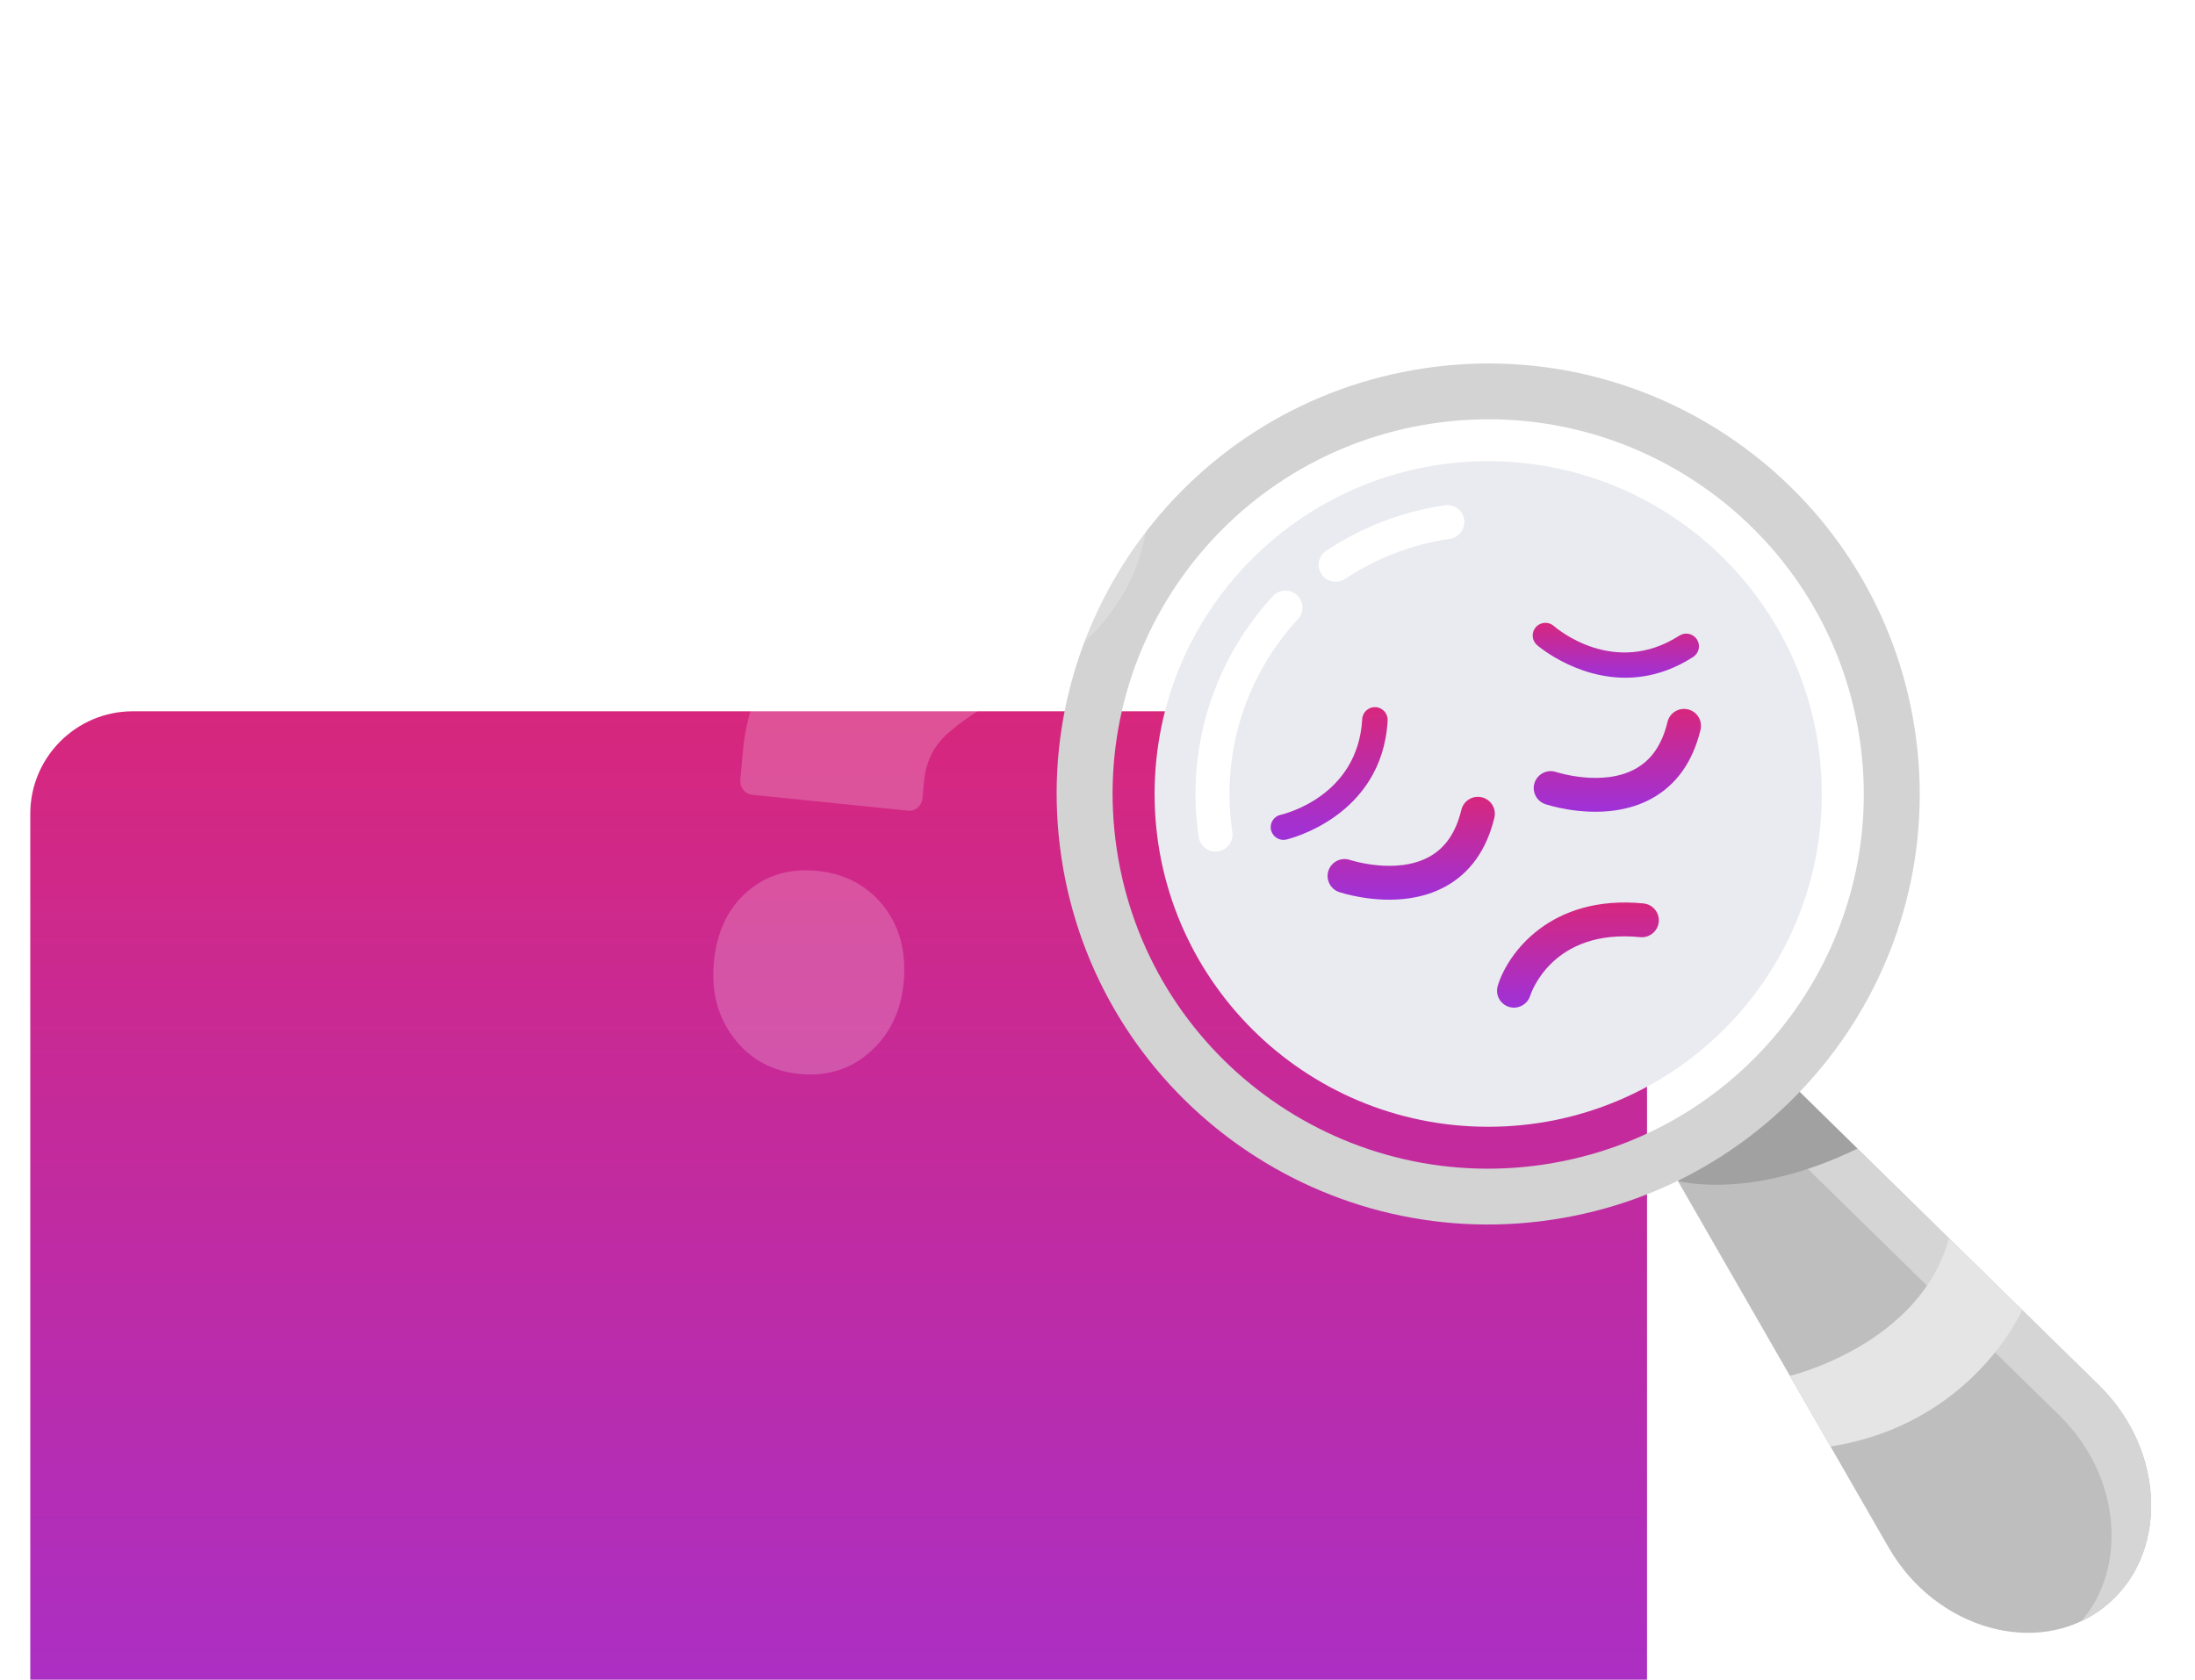 <svg width="145" height="111" viewBox="0 0 145 111" fill="none" xmlns="http://www.w3.org/2000/svg">
<g clip-path="url(#clip0_6_40)">
<g filter="url(#filter0_d_6_40)">
<path d="M102.019 0H8.781C5.036 0 2 3.036 2 6.781V76.286C2 80.031 5.036 83.067 8.781 83.067H102.019C105.764 83.067 108.801 80.031 108.801 76.286V6.781C108.801 3.036 105.764 0 102.019 0Z" fill="url(#paint0_linear_6_40)"/>
</g>
<path d="M138.94 106.242C134.614 109.574 127.88 107.679 124.763 102.259L120.922 95.582L118.24 90.914L110.832 78.024L110.229 76.975L113.808 74.215L117.828 71.117L123.165 76.351L128.749 81.829L128.76 81.834L133.579 86.559L138.663 91.541C143.134 95.925 143.267 102.908 138.94 106.24V106.242Z" fill="#BEBEBE"/>
<path d="M138.94 106.242C138.485 106.598 137.996 106.891 137.493 107.127C140.585 103.53 140.076 97.48 136.051 93.537L115.227 73.123L117.828 71.117L138.663 91.543C143.134 95.927 143.267 102.91 138.94 106.242Z" fill="#D5D5D5"/>
<path d="M133.581 86.561C133.581 86.561 130.326 94.101 120.924 95.582L118.24 90.914C118.24 90.914 126.811 88.887 128.751 81.83L128.762 81.836L133.581 86.561Z" fill="#E5E5E5"/>
<path d="M122.701 75.897C115.536 79.396 110.832 78.024 110.832 78.024L113.808 74.216L117.828 71.118L122.659 75.859L122.701 75.897Z" fill="#A1A1A1"/>
<path d="M94.092 24.334C78.522 26.658 67.789 41.136 70.118 56.674C72.447 72.211 86.956 82.921 102.526 80.597C118.096 78.273 128.828 63.794 126.5 48.257C124.171 32.72 109.661 22.01 94.092 24.334ZM101.98 76.95C88.429 78.972 75.801 69.651 73.773 56.128C71.745 42.606 81.088 30.004 94.638 27.981C108.189 25.959 120.817 35.28 122.845 48.802C124.871 62.325 115.53 74.926 101.98 76.95Z" fill="#D3D3D3"/>
<path d="M98.308 74.456C110.479 74.456 120.345 64.611 120.345 52.465C120.345 40.32 110.479 30.474 98.308 30.474C86.138 30.474 76.272 40.32 76.272 52.465C76.272 64.611 86.138 74.456 98.308 74.456Z" fill="#EAEBF0"/>
<path d="M88.397 38.43C87.98 38.492 87.547 38.317 87.298 37.944C86.954 37.429 87.095 36.733 87.609 36.392C89.978 34.82 92.613 33.809 95.447 33.387C96.06 33.295 96.631 33.717 96.722 34.329C96.814 34.94 96.391 35.511 95.778 35.602C93.274 35.975 90.943 36.869 88.851 38.256C88.709 38.351 88.553 38.408 88.396 38.432L88.397 38.43Z" fill="white"/>
<path d="M80.464 56.261C79.852 56.352 79.28 55.93 79.189 55.319C78.66 51.795 79.115 48.209 80.502 44.944C81.372 42.896 82.58 41.027 84.094 39.388C84.515 38.932 85.224 38.905 85.679 39.322C86.134 39.74 86.165 40.448 85.745 40.904C84.407 42.354 83.339 44.008 82.569 45.819C81.344 48.702 80.942 51.872 81.408 54.986C81.5 55.597 81.077 56.168 80.464 56.259V56.261Z" fill="white"/>
<path d="M84.907 55.49C84.474 55.554 84.058 55.274 83.961 54.839C83.861 54.387 84.148 53.94 84.601 53.84C84.814 53.792 89.701 52.63 89.986 47.519C90.011 47.056 90.413 46.7 90.873 46.727C91.337 46.752 91.692 47.149 91.667 47.612C91.31 54.015 85.029 55.465 84.965 55.478C84.945 55.483 84.927 55.485 84.907 55.488V55.49Z" fill="url(#paint1_linear_6_40)"/>
<path d="M108.522 44.698C104.597 45.284 101.568 42.656 101.53 42.622C101.183 42.315 101.152 41.784 101.46 41.437C101.769 41.09 102.299 41.06 102.646 41.365C102.806 41.507 106.622 44.776 110.936 42.002C111.326 41.75 111.847 41.862 112.098 42.252C112.351 42.642 112.238 43.162 111.847 43.412C110.703 44.149 109.579 44.538 108.524 44.698H108.522Z" fill="url(#paint2_linear_6_40)"/>
<path d="M93.13 59.353C90.758 59.707 88.579 58.985 88.459 58.944C87.874 58.746 87.56 58.109 87.759 57.525C87.958 56.94 88.594 56.627 89.18 56.824C89.21 56.834 92.232 57.819 94.413 56.616C95.48 56.026 96.175 55.011 96.537 53.511C96.682 52.91 97.288 52.54 97.89 52.685C98.492 52.83 98.863 53.434 98.717 54.035C98.205 56.155 97.118 57.684 95.484 58.581C94.722 58.999 93.916 59.235 93.13 59.352V59.353Z" fill="url(#paint3_linear_6_40)"/>
<path d="M106.748 53.543C104.376 53.897 102.197 53.175 102.077 53.134C101.492 52.935 101.176 52.299 101.377 51.714C101.576 51.13 102.212 50.817 102.798 51.014C102.842 51.028 105.857 52.006 108.03 50.806C109.098 50.216 109.793 49.201 110.155 47.701C110.3 47.1 110.906 46.73 111.508 46.875C112.11 47.02 112.48 47.624 112.335 48.225C111.823 50.345 110.736 51.874 109.102 52.771C108.34 53.189 107.534 53.425 106.748 53.541V53.543Z" fill="url(#paint4_linear_6_40)"/>
<path d="M100.179 66.572C100.02 66.596 99.851 66.587 99.686 66.535C99.097 66.354 98.764 65.736 98.939 65.147C99.584 62.999 102.431 59.094 108.57 59.698C109.187 59.759 109.636 60.308 109.575 60.923C109.514 61.538 108.963 61.987 108.348 61.926C102.553 61.352 101.143 65.616 101.084 65.796C100.951 66.218 100.588 66.51 100.176 66.572H100.179Z" fill="url(#paint5_linear_6_40)"/>
<path d="M136.146 41.583C136.099 41.583 136.061 41.546 136.061 41.499C136.061 37.965 133.181 35.09 129.641 35.09C129.594 35.09 129.557 35.053 129.557 35.006C129.557 34.96 129.594 34.922 129.641 34.922C133.181 34.922 136.061 32.048 136.061 28.515C136.061 28.469 136.099 28.431 136.146 28.431C136.192 28.431 136.23 28.469 136.23 28.515C136.23 32.048 139.111 34.922 142.652 34.922C142.699 34.922 142.737 34.96 142.737 35.006C142.737 35.053 142.699 35.09 142.652 35.09C139.111 35.09 136.23 37.965 136.23 41.499C136.23 41.546 136.192 41.583 136.146 41.583ZM130.692 35.008C133.485 35.457 135.696 37.663 136.146 40.452C136.595 37.665 138.806 35.457 141.601 35.008C138.808 34.559 136.595 32.353 136.146 29.566C135.696 32.353 133.485 34.559 130.692 35.008Z" fill="white"/>
<path d="M136.147 26.495C136.1 26.495 136.062 26.457 136.062 26.411V24.798C136.062 24.752 136.1 24.714 136.147 24.714C136.193 24.714 136.231 24.752 136.231 24.798V26.411C136.231 26.457 136.193 26.495 136.147 26.495Z" fill="white"/>
<path d="M125.994 35.099C125.948 35.099 125.91 35.062 125.91 35.017C125.91 34.971 125.948 34.933 125.993 34.933L127.608 34.922C127.655 34.922 127.693 34.96 127.693 35.005C127.693 35.051 127.655 35.089 127.61 35.089L125.994 35.099Z" fill="white"/>
<path d="M136.295 45.168C136.249 45.168 136.213 45.13 136.211 45.086L136.191 43.473C136.191 43.427 136.227 43.389 136.274 43.389C136.32 43.389 136.356 43.427 136.358 43.471L136.378 45.084C136.378 45.13 136.342 45.168 136.295 45.168Z" fill="white"/>
<path d="M144.705 34.856C144.661 34.856 144.623 34.821 144.621 34.774C144.621 34.727 144.657 34.69 144.703 34.688L146.318 34.658C146.366 34.658 146.402 34.694 146.404 34.74C146.404 34.786 146.368 34.824 146.321 34.826L144.707 34.856H144.705Z" fill="white"/>
<path d="M144.666 28.517C144.641 28.517 144.621 28.497 144.621 28.472C144.621 28.447 144.641 28.427 144.666 28.427L145.524 28.422C145.549 28.422 145.569 28.442 145.569 28.467C145.569 28.492 145.549 28.512 145.524 28.512L144.666 28.517Z" fill="white"/>
<path opacity="0.2" d="M49.102 52.187C48.948 51.989 48.884 51.764 48.907 51.506L49.074 49.656C49.249 47.703 49.763 46.058 50.616 44.718C51.468 43.379 52.443 42.311 53.538 41.514C54.634 40.72 56.057 39.814 57.806 38.799C59.754 37.752 61.191 36.81 62.122 35.971C63.05 35.132 63.572 34.071 63.689 32.785C63.815 31.398 63.405 30.255 62.463 29.354C61.519 28.454 60.202 27.918 58.511 27.746C56.674 27.559 55.172 27.86 54.005 28.648C52.836 29.437 52.187 30.551 52.057 31.988L51.981 32.837C51.931 33.403 51.615 33.656 51.035 33.595L40.784 32.085C40.542 32.06 40.346 31.936 40.196 31.713C40.044 31.491 39.982 31.252 40.005 30.993L40.025 30.762C40.317 27.526 41.347 24.74 43.118 22.404C44.889 20.069 47.226 18.35 50.13 17.245C53.033 16.141 56.274 15.772 59.85 16.136C63.377 16.494 66.4 17.451 68.918 19.004C71.435 20.558 73.302 22.576 74.516 25.059C75.731 27.542 76.2 30.325 75.923 33.41C75.714 35.722 75.15 37.648 74.232 39.188C73.313 40.727 72.263 41.958 71.083 42.874C69.904 43.791 68.414 44.755 66.616 45.763C64.817 46.774 63.468 47.687 62.565 48.501C61.661 49.318 61.153 50.368 61.038 51.652L60.941 52.731C60.918 52.989 60.813 53.199 60.629 53.36C60.442 53.524 60.23 53.592 59.987 53.568L49.694 52.52C49.452 52.495 49.254 52.385 49.102 52.187ZM48.499 68.618C47.428 67.237 46.98 65.572 47.156 63.619C47.337 61.615 48.063 60.055 49.334 58.941C50.605 57.826 52.157 57.362 53.995 57.549C55.831 57.736 57.285 58.506 58.358 59.861C59.431 61.214 59.878 62.894 59.697 64.898C59.526 66.799 58.79 68.332 57.491 69.495C56.191 70.66 54.623 71.148 52.788 70.961C50.999 70.779 49.57 69.999 48.499 68.619V68.618Z" fill="white"/>
</g>
<defs>
<filter id="filter0_d_6_40" x="-17" y="0" width="144.801" height="149.067" filterUnits="userSpaceOnUse" color-interpolation-filters="sRGB">
<feFlood flood-opacity="0" result="BackgroundImageFix"/>
<feColorMatrix in="SourceAlpha" type="matrix" values="0 0 0 0 0 0 0 0 0 0 0 0 0 0 0 0 0 0 127 0" result="hardAlpha"/>
<feOffset dy="47"/>
<feGaussianBlur stdDeviation="9.5"/>
<feColorMatrix type="matrix" values="0 0 0 0 0 0 0 0 0 0 0 0 0 0 0 0 0 0 0.01 0"/>
<feBlend mode="normal" in2="BackgroundImageFix" result="effect1_dropShadow_6_40"/>
<feBlend mode="normal" in="SourceGraphic" in2="effect1_dropShadow_6_40" result="shape"/>
</filter>
<linearGradient id="paint0_linear_6_40" x1="55.4" y1="0" x2="55.4" y2="83.067" gradientUnits="userSpaceOnUse">
<stop stop-color="#D7277D"/>
<stop offset="1" stop-color="#9E31D8"/>
</linearGradient>
<linearGradient id="paint1_linear_6_40" x1="87.805" y1="46.725" x2="87.805" y2="55.499" gradientUnits="userSpaceOnUse">
<stop stop-color="#D7277D"/>
<stop offset="1" stop-color="#9E31D8"/>
</linearGradient>
<linearGradient id="paint2_linear_6_40" x1="106.741" y1="41.155" x2="106.741" y2="44.783" gradientUnits="userSpaceOnUse">
<stop stop-color="#D7277D"/>
<stop offset="1" stop-color="#9E31D8"/>
</linearGradient>
<linearGradient id="paint3_linear_6_40" x1="93.224" y1="52.654" x2="93.224" y2="59.451" gradientUnits="userSpaceOnUse">
<stop stop-color="#D7277D"/>
<stop offset="1" stop-color="#9E31D8"/>
</linearGradient>
<linearGradient id="paint4_linear_6_40" x1="106.842" y1="46.844" x2="106.842" y2="53.641" gradientUnits="userSpaceOnUse">
<stop stop-color="#D7277D"/>
<stop offset="1" stop-color="#9E31D8"/>
</linearGradient>
<linearGradient id="paint5_linear_6_40" x1="104.237" y1="59.636" x2="104.237" y2="66.584" gradientUnits="userSpaceOnUse">
<stop stop-color="#D7277D"/>
<stop offset="1" stop-color="#9E31D8"/>
</linearGradient>
<clipPath id="clip0_6_40">
<rect width="145" height="111" fill="white"/>
</clipPath>
</defs>
</svg>
